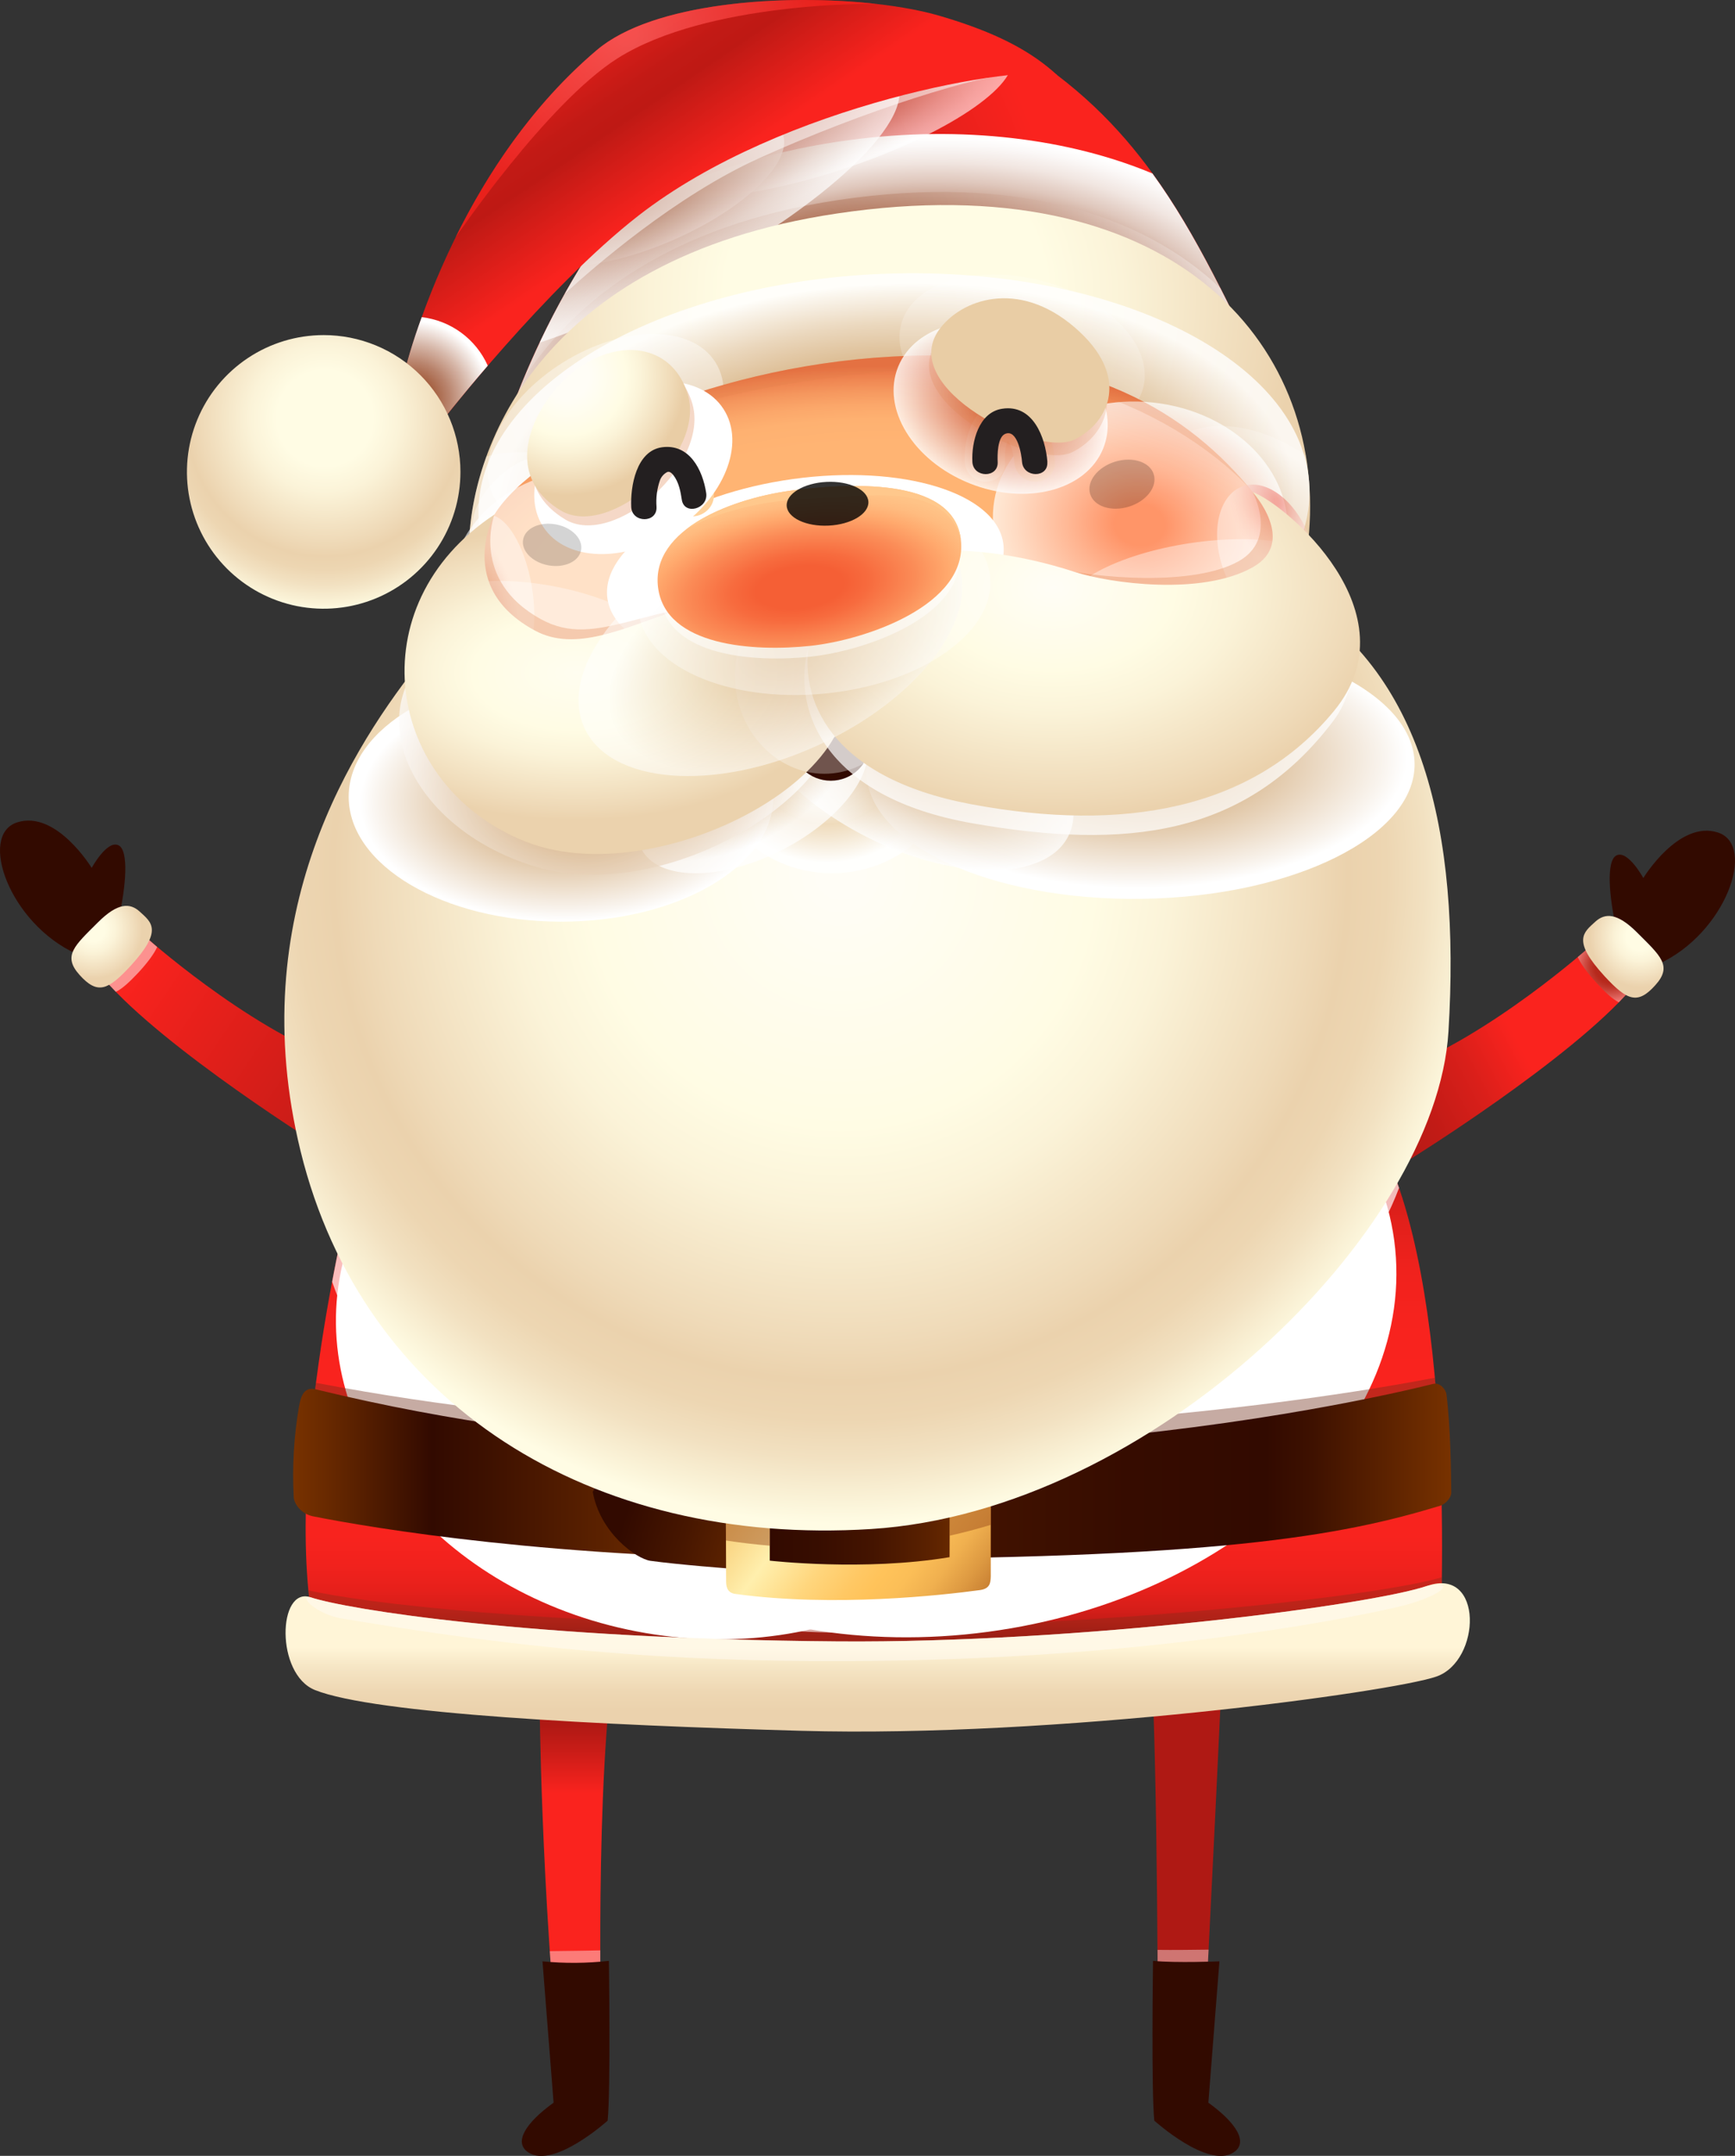 <svg width="520" height="646" viewBox="0 0 520 646" fill="none" xmlns="http://www.w3.org/2000/svg">
<rect x="0" y="0" width="520" height="646" fill="#333333" stroke="none"/>
<g clip-path="url(#clip0_96_23124)">
<path d="M476.605 283.567C476.605 283.567 446.805 310.343 419.023 320.706L422.836 347.236C422.836 347.236 470.817 317.42 489.006 296.202L476.605 283.567Z" fill="url(#paint0_linear_96_23124)"/>
<path style="mix-blend-mode:multiply" opacity="0.5" d="M476.605 283.567C476.605 283.567 475.259 284.782 472.879 286.78C473.762 288.77 475.527 291.281 478.573 294.596C481.214 297.49 483.297 299.394 485.179 300.334C486.553 298.93 487.826 297.548 488.984 296.202L476.605 283.567Z" fill="url(#paint1_radial_96_23124)"/>
<path d="M484.187 277.126C482.487 269.498 481.156 257.796 484.564 256.284C487.971 254.771 492.522 263.101 492.522 263.101C492.522 263.101 503.128 245.675 514.871 249.46C526.613 253.245 517.149 279.782 497.065 288.871C497.065 288.871 485.699 283.95 484.187 277.126Z" fill="#320A00"/>
<path d="M480.91 292.519C471.049 281.801 474.587 279.427 478.117 276.2C481.011 273.551 484.687 273.464 490.626 279.398C497.586 286.367 501.356 289.378 496.161 295.167C490.843 301.138 487.66 299.857 480.91 292.519Z" fill="url(#paint2_radial_96_23124)"/>
<path d="M43.395 280.534C43.395 280.534 73.195 307.311 100.977 317.674L97.193 344.204C97.193 344.204 49.197 314.388 31.016 293.17L43.395 280.534Z" fill="url(#paint3_linear_96_23124)"/>
<path style="mix-blend-mode:multiply" opacity="0.5" d="M43.395 280.534L31.016 293.177C32.137 294.487 33.382 295.833 34.713 297.201C36.645 296.289 38.779 294.306 41.507 291.411C44.458 288.191 46.195 285.738 47.106 283.777C44.74 281.743 43.395 280.534 43.395 280.534Z" fill="url(#paint4_radial_96_23124)"/>
<path d="M35.813 274.094C37.513 266.466 38.844 254.764 35.436 253.252C32.029 251.739 27.478 260.069 27.478 260.069C27.478 260.069 16.872 242.643 5.13 246.428C-6.613 250.212 2.851 276.75 22.935 285.839C22.935 285.839 34.322 280.918 35.813 274.094Z" fill="#320A00"/>
<path d="M39.09 289.486C48.951 278.769 45.413 276.395 41.883 273.167C38.989 270.519 35.313 270.432 29.374 276.366C22.414 283.335 18.637 286.346 23.839 292.135C29.193 298.098 32.34 296.796 39.09 289.486Z" fill="url(#paint5_radial_96_23124)"/>
<path d="M161.729 509.181C161.729 509.181 161.975 564.904 168.341 626.974H180.575C180.575 626.974 178.188 557.205 182.442 510.954L161.729 509.181Z" fill="url(#paint6_linear_96_23124)"/>
<path style="mix-blend-mode:multiply" opacity="0.4" d="M164.774 584.661C165.628 597.289 166.721 610.822 168.117 624.709H180.503C180.337 619.094 179.939 603.578 179.91 584.429C175.019 584.56 169.058 584.596 164.774 584.661Z" fill="url(#paint7_radial_96_23124)"/>
<path d="M162.59 587.715C169.213 588.373 175.887 588.324 182.5 587.57C182.5 587.57 183.05 626.359 182.116 635.456C182.116 635.456 166.041 649.966 158.386 644.994C153.799 642.02 157.518 636.129 165.918 630.072L162.59 587.715Z" fill="#320A00"/>
<path d="M365.868 509.181C365.868 509.181 363.495 561.46 360.008 626.974H346.985C346.985 626.974 347.245 556.669 345.654 510.954L365.868 509.181Z" fill="url(#paint8_linear_96_23124)"/>
<path style="mix-blend-mode:multiply" opacity="0.4" d="M346.934 584.285C347.05 603.303 347.036 618.811 347.021 624.565H360.138C360.862 610.323 361.585 596.739 362.229 584.212C357.287 584.27 351.775 584.35 346.934 584.285Z" fill="url(#paint9_radial_96_23124)"/>
<path d="M365.477 587.715C365.477 587.715 352.549 588.258 345.574 587.57C345.574 587.57 345.024 626.359 345.958 635.456C345.958 635.456 362.034 649.966 369.688 644.994C374.268 642.02 370.549 636.129 362.157 630.072L365.477 587.715Z" fill="#320A00"/>
<path d="M105.333 357.1C105.333 357.1 82.181 447.813 96.007 496.77C96.007 496.77 230.576 528.272 431.344 496.77C431.344 496.77 437.537 399.529 416.715 349.002L105.333 357.1Z" fill="url(#paint10_linear_96_23124)"/>
<g style="mix-blend-mode:multiply" opacity="0.3">
<path d="M96.007 496.777C96.007 496.777 230.576 528.279 431.344 496.777C431.344 496.777 431.951 487.254 432.147 472.628C412.873 478.483 325.128 488.057 251.629 487.492C162.98 486.819 108.306 480.321 92.418 476.529C93.008 483.372 94.209 490.148 96.007 496.777Z" fill="#712E18"/>
</g>
<path style="mix-blend-mode:multiply" d="M315.325 419.821C307.027 468.308 252.483 499.426 193.49 489.345C134.496 479.264 93.446 431.733 101.744 383.225C110.043 334.716 164.586 303.576 223.565 313.672C282.544 323.767 323.631 371.277 315.325 419.821Z" fill="url(#paint11_radial_96_23124)"/>
<path style="mix-blend-mode:multiply" d="M417.865 371.711C425.172 426.522 370.65 479.025 296.08 488.983C221.51 498.941 155.145 462.583 147.816 407.779C140.487 352.975 195.024 300.465 269.601 290.5C344.178 280.535 410.536 316.899 417.865 371.711Z" fill="url(#paint12_radial_96_23124)"/>
<path style="mix-blend-mode:multiply" opacity="0.6" d="M319.731 463.068C319.586 477.86 288.1 489.562 249.408 489.186C210.716 488.81 179.468 476.514 179.62 461.686C179.772 446.858 211.244 435.221 249.922 435.597C288.599 435.974 319.876 448.269 319.731 463.068Z" fill="url(#paint13_radial_96_23124)"/>
<path style="mix-blend-mode:multiply" opacity="0.7" d="M419.312 355.964C418.492 353.551 417.626 351.233 416.715 349.009L105.333 357.1C105.333 357.1 102.576 367.912 99.545 384.086C118.392 437.848 169.767 468.033 236.349 470.03C311.505 472.266 398.548 411.18 419.312 355.964Z" fill="url(#paint14_radial_96_23124)"/>
<g style="mix-blend-mode:multiply" opacity="0.4">
<path d="M94.705 414.365C93.395 424.496 92.353 435.264 91.883 445.932C113.588 449.26 168.739 456.179 244.279 456.164C360.594 456.164 401.775 450.947 431.908 443.963C431.604 434.099 431.033 423.526 430.056 412.845C396.37 419.286 249.111 443.753 94.705 414.365Z" fill="#712E18"/>
</g>
<path d="M89.633 421.348C88.082 430.347 87.546 439.491 88.034 448.609C88.157 450.614 90.161 453.53 93.619 454.326C111.287 457.858 166.807 467.229 244.828 467.229C364.428 467.229 401.883 460.26 431.698 451.185C433.08 450.722 434.983 448.978 434.961 447.169C434.889 441.329 434.788 427.977 433.514 417.78C433.333 416.405 431.633 414.22 429.615 414.669C411.151 419.3 256.433 455.672 95.095 416.427C91.623 415.363 90.299 417.491 89.633 421.348Z" fill="url(#paint15_linear_96_23124)"/>
<path d="M228.217 437.537V469.241C228.217 469.241 253.973 475.19 286.096 467.483L287.413 433.354L228.217 437.537Z" fill="url(#paint16_linear_96_23124)"/>
<path d="M218.812 470.03C218.812 470.03 203.532 468.887 194.937 467.7C190.82 467.128 179.888 459.493 177.653 447.032C177.653 447.032 184.887 432.232 197.693 431.111C203.445 430.611 217.857 432.876 217.857 432.876L218.812 470.03Z" fill="url(#paint17_linear_96_23124)"/>
<path d="M230.706 441.879V467.649C230.706 467.649 259.002 470.899 284.599 466.607L284.693 444.897L296.949 443.399C296.949 443.399 296.949 470.689 296.949 472.302C296.883 474.293 296.789 476.181 293.295 476.521C282.566 477.969 250.052 481.667 220.519 477.643C217.741 477.354 217.625 475.074 217.625 473.699C217.582 472.194 217.51 439.505 217.51 439.505L230.706 441.879Z" fill="url(#paint18_linear_96_23124)"/>
<g style="mix-blend-mode:multiply" opacity="0.5">
<path d="M284.649 460.166C288.764 459.25 292.863 458.169 296.949 456.924C296.949 450.02 296.949 443.399 296.949 443.399L284.714 444.911L284.649 460.166Z" fill="#9E4E1C"/>
</g>
<g style="mix-blend-mode:multiply" opacity="0.5">
<path d="M230.706 441.879L217.502 439.505C217.502 439.505 217.502 451.764 217.56 461.614C221.901 462.275 226.283 462.793 230.706 463.17V441.879Z" fill="#9E4E1C"/>
</g>
<path d="M147.187 142.862C147.187 142.862 156.592 97.907 191.97 54.457C227.349 11.007 285.054 -1.657 316.866 22.521C348.085 46.279 361.382 77.144 380.577 116.556C380.577 116.599 160.332 138.816 147.187 142.862Z" fill="url(#paint19_radial_96_23124)"/>
<path style="mix-blend-mode:multiply" d="M380.577 116.599C368.494 91.799 358.756 70.392 345.408 51.996C320.57 41.59 288.571 37.45 254.588 41.973C227.32 45.592 202.743 54.276 183.122 66.13C155.022 105.585 147.187 142.862 147.187 142.862C160.332 138.816 380.577 116.599 380.577 116.599Z" fill="url(#paint20_radial_96_23124)"/>
<path style="mix-blend-mode:multiply" opacity="0.4" d="M365.796 86.4C342.644 64.4 304.589 51.968 251.087 59.964C200.891 67.462 172.393 89.91 157.033 113.321C149.719 130.878 147.187 142.862 147.187 142.862C160.332 138.816 380.577 116.599 380.577 116.599C375.375 105.903 370.607 95.859 365.796 86.4Z" fill="url(#paint21_radial_96_23124)"/>
<path style="mix-blend-mode:multiply" opacity="0.6" d="M303.113 17.014C305.905 25.539 283.253 40.635 252.512 50.73C221.771 60.825 194.582 62.106 191.79 53.574C188.997 45.042 211.642 29.946 242.383 19.858C273.124 9.77 300.313 8.482 303.113 17.014Z" fill="url(#paint22_radial_96_23124)"/>
<path style="mix-blend-mode:multiply" opacity="0.8" d="M234.483 39.889C238.1 48.11 223.428 62.461 201.766 71.927C180.105 81.392 159.63 82.413 156.042 74.184C152.453 65.956 167.104 51.613 188.765 42.147C210.427 32.681 230.894 31.668 234.483 39.889Z" fill="url(#paint23_radial_96_23124)"/>
<path style="mix-blend-mode:multiply" opacity="0.7" d="M268.819 24.518C265.433 17.781 251.456 17.282 232.16 21.942C216.639 29.846 202.952 40.923 191.985 54.457C180.001 69.255 169.845 85.445 161.736 102.676C175.04 98.202 188 92.765 200.515 86.407C244.329 64.357 274.911 36.64 268.819 24.518Z" fill="url(#paint24_radial_96_23124)"/>
<path style="mix-blend-mode:multiply" opacity="0.5" d="M169.282 88.014C178.239 79.815 202.562 58.683 227.559 47.387C258.958 33.173 294.026 22.166 306.419 21.71C306.419 21.71 236.082 23.795 189.612 57.453C182.051 67.096 175.254 77.314 169.282 88.014Z" fill="url(#paint25_radial_96_23124)"/>
<path d="M140.552 165.086C140.364 136.24 160.506 77.47 250.747 63.988C350.935 49.015 397.007 102.632 392.326 159.608C390.156 185.79 334.107 204.997 275.512 211.561C254.74 213.905 140.979 230.289 140.552 165.086Z" fill="url(#paint26_radial_96_23124)"/>
<path style="mix-blend-mode:multiply" opacity="0.8" d="M392.449 146.06C393.78 183.844 339.106 216.431 270.331 218.841C201.557 221.251 144.748 192.586 143.424 154.802C142.1 117.019 196.767 84.424 265.542 82.022C334.317 79.619 391.139 108.284 392.449 146.06Z" fill="url(#paint27_radial_96_23124)"/>
<path style="mix-blend-mode:multiply" opacity="0.2" d="M342.579 116.368C339.186 128.786 320.223 134.539 300.211 129.213C280.2 123.887 266.721 109.507 270.114 97.06C273.507 84.613 292.47 78.896 312.475 84.215C332.479 89.534 345.965 103.949 342.579 116.368Z" fill="url(#paint28_radial_96_23124)"/>
<path style="mix-blend-mode:multiply" opacity="0.2" d="M391.364 136.479C390.561 135.922 389.743 135.379 388.897 134.858C373.479 125.341 356.217 125.211 350.342 134.583C344.467 143.954 352.223 159.253 367.648 168.769C372.701 171.917 378.282 174.124 384.122 175.282C388.955 170.405 391.87 165.151 392.326 159.593C392.971 151.878 392.648 144.113 391.364 136.479Z" fill="url(#paint29_radial_96_23124)"/>
<path style="mix-blend-mode:multiply" opacity="0.3" d="M174.1 144.439C170.396 136.399 158.726 133.584 145.805 136.754C142.416 145.819 140.639 155.408 140.552 165.086C140.539 170.157 141.37 175.195 143.012 179.994C146.366 179.166 149.63 178.01 152.757 176.542C169.166 168.856 178.716 154.477 174.1 144.439Z" fill="url(#paint30_radial_96_23124)"/>
<path style="mix-blend-mode:multiply" opacity="0.4" d="M214.471 108.639C221.561 120.015 212.561 138.454 194.365 149.831C176.169 161.207 155.673 161.221 148.583 149.831C141.493 138.44 150.493 120.015 168.689 108.639C186.884 97.263 207.41 97.241 214.471 108.639Z" fill="url(#paint31_radial_96_23124)"/>
<path style="mix-blend-mode:multiply" opacity="0.4" d="M169.209 138.635C173.181 142.833 170.62 151.705 163.494 158.435C156.368 165.165 147.375 167.228 143.41 163.023C139.445 158.819 141.999 149.954 149.125 143.216C156.252 136.479 165.274 134.431 169.209 138.635Z" fill="url(#paint32_radial_96_23124)"/>
<path d="M126.994 196.928C105.687 223.566 72.732 274.072 90.096 344.978C108.755 420.892 177.19 463.473 261.078 458.176C344.966 452.879 430.461 369.287 434.122 309.098C437.783 248.91 426.272 200.59 386.661 178.228C334.707 148.919 169.752 143.462 126.994 196.928Z" fill="url(#paint33_radial_96_23124)"/>
<path style="mix-blend-mode:multiply" opacity="0.8" d="M284.881 229.739C284.881 247.368 268.964 261.654 249.35 261.654C229.737 261.654 213.82 247.368 213.82 229.739C213.82 212.111 229.737 197.818 249.35 197.818C268.964 197.818 284.881 212.125 284.881 229.739Z" fill="url(#paint34_radial_96_23124)"/>
<path style="mix-blend-mode:multiply" d="M423.971 228.77C424.297 250.48 387.797 268.659 342.384 269.332C296.97 270.005 259.957 252.926 259.631 231.201C259.305 209.476 295.842 191.305 341.226 190.639C386.611 189.973 423.653 207.059 423.971 228.77Z" fill="url(#paint35_radial_96_23124)"/>
<path style="mix-blend-mode:multiply" d="M231.784 238.901C231.784 259.526 203.257 276.214 168.117 276.178C132.977 276.142 104.501 259.374 104.501 238.756C104.501 218.139 133.021 201.436 168.168 201.472C203.315 201.509 231.835 218.269 231.784 238.901Z" fill="url(#paint36_radial_96_23124)"/>
<path style="mix-blend-mode:multiply" opacity="0.7" d="M320.223 250.48C313.538 263.941 286.747 264.23 260.391 251.117C234.034 238.004 218.088 216.467 224.773 203.028C231.458 189.59 258.249 189.278 284.606 202.392C310.963 215.505 326.908 237.041 320.223 250.48Z" fill="url(#paint37_radial_96_23124)"/>
<path style="mix-blend-mode:multiply" opacity="0.7" d="M258.973 220.259C263.871 229.819 252.902 245.219 234.482 254.656C216.062 264.093 197.158 263.991 192.253 254.431C187.347 244.872 198.323 229.479 216.743 220.042C235.163 210.605 254.075 210.678 258.973 220.259Z" fill="url(#paint38_radial_96_23124)"/>
<path style="mix-blend-mode:multiply" opacity="0.7" d="M160.405 259.678C125.062 248.946 109.247 217.104 126.842 197.442C134.8 188.569 148.286 214.658 175.547 211.763C202.555 208.868 218.045 165.954 246.124 197.695C271.735 226.657 205.254 273.29 160.405 259.678Z" fill="url(#paint39_radial_96_23124)"/>
<path d="M135.835 185.805C136.023 178.488 140.335 166.808 148.185 154.166C160.419 134.445 210.882 109.963 267.235 106.859C326.8 103.58 356.991 124.914 375.404 147.385C377.06 149.404 382.161 154.412 383.492 156.51C414.016 204.62 315.231 203.955 240.885 212.841C172.603 221.012 135.509 198.462 135.835 185.805Z" fill="url(#paint40_radial_96_23124)"/>
<path style="mix-blend-mode:multiply" opacity="0.7" d="M385.728 161.091C383.644 180.891 362.258 194.858 337.978 192.296C313.697 189.734 295.661 171.599 297.744 151.814C299.828 132.028 321.222 118.047 345.495 120.609C369.768 123.17 387.819 141.299 385.728 161.091Z" fill="url(#paint41_radial_96_23124)"/>
<path style="mix-blend-mode:multiply" opacity="0.6" d="M212.25 165.708C215.549 183.077 201.137 200.365 180.069 204.36C159.001 208.355 139.25 197.543 135.936 180.189C132.623 162.835 147.064 145.546 168.168 141.537C189.272 137.528 208.958 148.354 212.25 165.708Z" fill="url(#paint42_radial_96_23124)"/>
<path style="mix-blend-mode:multiply" d="M300.696 162.835C302.809 178.032 277.95 194.033 245.19 198.585C212.431 203.137 184.15 194.511 182.044 179.313C179.939 164.116 204.776 148.108 237.543 143.556C270.31 139.004 298.584 147.638 300.696 162.835Z" fill="url(#paint43_radial_96_23124)"/>
<g style="mix-blend-mode:multiply" opacity="0.2">
<path d="M161.085 141.023C182.428 124.893 223.015 109.297 267.235 106.859C326.8 103.58 356.991 124.914 375.404 147.385C375.404 147.385 340.987 105.411 269.434 111.041C200.963 116.447 169.817 135.415 161.085 141.023Z" fill="#DC7D44"/>
</g>
<path d="M316.186 138.23C315.506 129.843 311.397 120.051 302.093 120.051C301.366 120.051 300.64 120.109 299.922 120.225C291.964 121.484 288.73 130.595 289.142 138.527C289.228 139.719 289.654 140.863 290.368 141.821C291.083 142.78 292.057 143.514 293.175 143.937C294.293 144.36 295.509 144.454 296.679 144.209C297.849 143.963 298.924 143.388 299.777 142.55C300.3 141.98 300.698 141.307 300.948 140.575C301.197 139.842 301.291 139.066 301.224 138.295C301.058 135.031 301.608 132.643 302.1 132.129C302.823 132.745 303.786 135.69 304.024 138.599C304.148 140.188 304.877 141.668 306.06 142.735C307.244 143.801 308.791 144.373 310.384 144.331C311.193 144.34 311.995 144.184 312.742 143.871C313.488 143.559 314.163 143.097 314.725 142.514C315.26 141.946 315.668 141.27 315.92 140.531C316.172 139.792 316.263 139.007 316.186 138.23Z" fill="#FFD29B"/>
<path style="mix-blend-mode:multiply" opacity="0.8" d="M330.598 134.489C325.447 147.008 307.526 151.64 290.582 144.83C273.638 138.02 264.059 122.389 269.21 109.833C274.361 97.277 292.275 92.718 309.248 99.492C326.221 106.265 335.749 121.962 330.598 134.489Z" fill="url(#paint44_radial_96_23124)"/>
<g style="mix-blend-mode:multiply" opacity="0.2">
<path d="M280.757 102.596C287.268 93.514 304.4 87.254 321.395 101.872C338.39 116.491 331.741 130.364 321.395 135.48C310.029 141.096 268.19 120.131 280.757 102.596Z" fill="#DC7D44"/>
</g>
<path d="M213.899 147.348C212.742 139.75 208.473 131.623 199.965 131.623C199.345 131.624 198.727 131.668 198.113 131.753C188.563 133.056 186.617 145.568 186.913 152.016C186.996 153.209 187.419 154.352 188.131 155.312C188.844 156.272 189.816 157.008 190.933 157.432C192.05 157.857 193.265 157.953 194.435 157.709C195.605 157.465 196.68 156.891 197.534 156.054C198.063 155.488 198.469 154.818 198.727 154.087C198.984 153.356 199.088 152.579 199.032 151.806C198.827 149.408 199.13 146.994 199.922 144.722C200.007 144.498 200.124 144.289 200.269 144.099C201.361 145.72 201.774 147.927 202.099 150.062C202.234 151.37 202.857 152.579 203.844 153.447C204.831 154.315 206.11 154.779 207.424 154.744C208.386 154.737 209.335 154.525 210.208 154.122C211.082 153.719 211.859 153.134 212.489 152.407C213.08 151.719 213.513 150.909 213.756 150.035C214 149.161 214.049 148.244 213.899 147.348Z" fill="#FFD29B"/>
<path style="mix-blend-mode:multiply" d="M216.822 122.533C223.609 132.983 217.003 149.346 202.078 159.087C187.152 168.827 169.521 168.256 162.77 157.806C156.02 147.356 162.59 130.993 177.515 121.253C192.441 111.512 210.043 112.091 216.822 122.533Z" fill="url(#paint45_radial_96_23124)"/>
<path style="mix-blend-mode:multiply" opacity="0.4" d="M153.322 201.111C147.888 201.972 141.825 192.209 139.771 179.299C137.716 166.388 140.494 155.222 145.899 154.361C151.303 153.5 157.402 163.262 159.457 176.173C161.512 189.083 158.762 200.249 153.322 201.111Z" fill="url(#paint46_radial_96_23124)"/>
<path style="mix-blend-mode:multiply" opacity="0.35" d="M199.661 196.139C198.214 203.484 181.075 206.27 161.396 202.413C141.717 198.556 126.929 189.438 128.376 182.092C129.823 174.747 146.955 171.961 166.641 175.811C186.327 179.661 201.115 188.786 199.661 196.139Z" fill="url(#paint47_radial_96_23124)"/>
<path style="mix-blend-mode:multiply" opacity="0.4" d="M398.599 171.201C399.785 179.161 382.906 188.352 360.876 191.681C338.846 195.01 320.028 191.24 318.834 183.257C317.64 175.275 334.512 166.106 356.542 162.777C378.573 159.448 397.398 163.219 398.599 171.201Z" fill="url(#paint48_radial_96_23124)"/>
<path style="mix-blend-mode:multiply" opacity="0.4" d="M372.394 145.749C379.549 143.187 388.607 150.178 392.608 161.366C396.609 172.554 394.055 183.713 386.885 186.275C379.716 188.837 370.679 181.854 366.671 170.658C362.663 159.463 365.231 148.318 372.394 145.749Z" fill="url(#paint49_radial_96_23124)"/>
<g style="mix-blend-mode:multiply" opacity="0.3">
<path d="M375.404 147.414C375.404 147.414 383.094 161.453 371.287 168.147C357.917 175.717 328.666 173.459 314.197 169.754C314.197 169.754 345.574 188.265 375.751 174.819C397.615 165.042 382.79 151.647 375.404 147.414Z" fill="#DC7D44"/>
</g>
<g style="mix-blend-mode:multiply" opacity="0.3">
<path d="M148.185 154.187C148.185 154.187 140.784 173.857 162.163 185.566C179.085 194.836 193.316 180.03 228.782 179.777C228.782 179.777 201.18 182.541 187.391 192.296C173.601 202.051 151.122 198.665 143.981 180.855C138.62 167.402 144.973 158.812 148.185 154.187Z" fill="#DC7D44"/>
</g>
<g style="mix-blend-mode:multiply" opacity="0.3">
<path d="M165.729 122.005C178.882 103.732 201.535 102.27 207.381 120.558C213.226 138.845 183.998 164.42 169.383 155.649C154.769 146.878 158.379 132.216 165.729 122.005Z" fill="#DC7D44"/>
</g>
<path d="M260.579 222.85C260.579 228.98 255.384 233.944 249.003 233.944C242.622 233.944 237.427 228.98 237.427 222.85C237.427 216.72 242.622 211.749 249.003 211.749C255.384 211.749 260.579 216.72 260.579 222.85Z" fill="#320A00"/>
<path d="M157.67 252.239C115.208 235.522 107.083 181.318 148.185 154.187C148.185 154.187 136.233 176.006 160.383 188.982C184.533 201.957 218.045 159.984 246.666 191.24C277.566 224.999 200.139 268.956 157.67 252.239Z" fill="url(#paint50_radial_96_23124)"/>
<path style="mix-blend-mode:multiply" opacity="0.3" d="M271.988 199.099C274.578 214.658 265.202 229.189 251.007 231.541C236.812 233.893 223.269 223.205 220.678 207.66C218.088 192.115 227.472 177.577 241.66 175.225C255.847 172.873 269.398 183.554 271.988 199.099Z" fill="url(#paint51_radial_96_23124)"/>
<path style="mix-blend-mode:multiply" opacity="0.7" d="M241.804 195.987C238.064 213.08 247.173 238.959 291.457 246.702C337.298 254.714 373.248 250.77 399.532 216.127C409.01 203.636 405.725 186.261 400.545 175.196C393.896 160.954 337.869 209.954 327.335 206.524C293.874 195.676 248.308 166.244 241.804 195.987Z" fill="url(#paint52_radial_96_23124)"/>
<path d="M242.767 191.023C238.954 209.447 248.757 232.996 290.929 240.956C336.675 249.561 375.469 242.606 399.792 213.066C423.971 183.692 385.323 151.039 375.404 147.428C375.404 147.428 389.005 162.415 375.404 170.014C360.044 178.597 332.667 174.798 322.104 171.375C288.672 160.512 248.931 161.214 242.767 191.023Z" fill="url(#paint53_radial_96_23124)"/>
<path style="mix-blend-mode:multiply" opacity="0.5" d="M217.061 162.097C247.889 148.159 279.093 150.612 286.747 167.575C294.402 184.538 275.635 209.549 244.785 223.501C213.936 237.454 182.768 234.986 175.106 218.023C167.444 201.06 186.255 176.028 217.061 162.097Z" fill="url(#paint54_radial_96_23124)"/>
<path style="mix-blend-mode:multiply" opacity="0.35" d="M241.24 147.935C270.353 145.206 295.219 156.409 296.768 172.967C298.316 189.525 275.975 205.142 246.847 207.863C217.719 210.584 192.868 199.396 191.312 182.845C189.757 166.294 212.091 150.663 241.24 147.935Z" fill="url(#paint55_radial_96_23124)"/>
<path style="mix-blend-mode:multiply" opacity="0.5" d="M238.346 150.084C220.447 152.255 195.66 161.482 197.903 179.176C200.146 196.87 226.416 198.542 242.969 196.769C259.523 194.996 289.714 184.575 287.543 165.086C285.373 145.597 252.273 148.383 238.346 150.084Z" fill="url(#paint56_radial_96_23124)"/>
<path d="M164.391 119.335C177.544 101.062 200.204 99.6 206.049 117.888C211.895 136.175 182.637 161.735 168.045 152.964C153.452 144.193 157.04 129.539 164.391 119.335Z" fill="url(#paint57_radial_96_23124)"/>
<path d="M281.451 98.819C287.963 89.736 305.095 83.477 322.09 98.095C339.085 112.713 332.443 126.586 322.09 131.702C310.695 137.311 268.884 116.353 281.451 98.819Z" fill="url(#paint58_radial_96_23124)"/>
<path d="M313.922 138.411C313.321 131.029 309.581 120.999 300.306 122.49C293.302 123.597 291.132 132.477 291.436 138.411C291.689 143.274 299.271 143.303 299.018 138.411C298.916 136.472 298.916 130.993 301.253 130.016C304.979 128.446 306.18 136.377 306.318 138.411C306.708 143.252 314.276 143.289 313.893 138.411H313.922Z" fill="#231F20"/>
<path d="M196.767 151.9C196.556 149.205 196.903 146.495 197.787 143.94C198.184 142.839 198.993 141.936 200.045 141.421C200.421 141.306 201.028 141.349 201.853 142.427C203.445 144.504 203.959 147.204 204.342 149.729C205.066 154.549 212.38 152.494 211.649 147.71C210.586 140.72 206.585 132.911 198.424 134.025C190.668 135.089 188.903 145.829 189.185 151.922C189.416 156.785 196.991 156.807 196.767 151.922V151.9Z" fill="#231F20"/>
<path d="M316.866 22.521C306.701 19.062 234.729 30.814 191.319 64.639C163.559 86.27 132.275 126.412 132.275 126.412L120.063 116.23C120.063 116.23 133.223 53.704 178.904 14.987C200.001 -2.916 256.361 -2.627 281.466 4.697C299.336 9.914 309.349 15.653 316.866 22.521Z" fill="url(#paint59_linear_96_23124)"/>
<path style="mix-blend-mode:multiply" d="M126.393 95.034C123.844 101.962 121.725 109.041 120.048 116.23L132.261 126.412C132.261 126.412 137.767 119.357 146.188 109.572C144.433 105.64 141.685 102.232 138.214 99.683C134.744 97.134 130.67 95.532 126.393 95.034Z" fill="url(#paint60_radial_96_23124)"/>
<path d="M137.998 141.407C137.998 149.515 135.594 157.442 131.091 164.183C126.587 170.925 120.186 176.18 112.697 179.283C105.208 182.386 96.967 183.198 89.017 181.616C81.066 180.034 73.763 176.129 68.031 170.396C62.299 164.662 58.396 157.358 56.815 149.405C55.233 141.453 56.045 133.21 59.147 125.718C62.249 118.227 67.502 111.824 74.242 107.32C80.982 102.815 88.906 100.411 97.013 100.411C102.395 100.41 107.725 101.469 112.698 103.529C117.671 105.589 122.19 108.609 125.996 112.416C129.802 116.223 132.821 120.743 134.88 125.717C136.94 130.692 137.999 136.023 137.998 141.407Z" fill="url(#paint61_radial_96_23124)"/>
<path d="M93.048 478.62C103.9 482.239 158.48 491.125 250.949 491.849C323.754 492.421 410.905 480.994 427.777 475.204C444.649 469.415 443.976 497.733 430.476 502.393C416.975 507.054 316.483 520.803 240.147 518.64C179.982 516.946 112.293 513.574 94.401 506.424C82.47 501.633 83.281 475.385 93.048 478.62Z" fill="url(#paint62_linear_96_23124)"/>
<path opacity="0.5" d="M427.777 475.19C410.905 480.979 323.754 492.421 250.949 491.835C158.48 491.111 103.929 482.21 93.048 478.606C89.387 477.882 94.379 483.592 102.395 484.96C166.46 495.815 212.04 498.174 261.114 497.696C349.054 496.85 410.594 483.657 420.839 481.052C431.431 478.309 437.305 473.62 427.777 475.19Z" fill="#FFFDF6"/>
<path d="M238.237 146.856C220.1 149.071 194.995 158.327 197.223 176.021C199.451 193.715 226.047 195.336 242.839 193.541C259.631 191.746 290.17 181.238 287.992 161.771C285.814 142.304 252.317 145.134 238.237 146.856Z" fill="url(#paint63_radial_96_23124)"/>
<path d="M287.992 161.771C285.821 142.275 252.317 145.127 238.237 146.856C227.385 148.181 214.051 152.023 205.557 158.688C205.557 158.688 218.45 150.373 242.846 149.382C259.371 148.709 283.853 144.302 287.992 161.771Z" fill="#FFC88C"/>
<path style="mix-blend-mode:screen" opacity="0.8" d="M260.268 150.359C260.449 153.977 255.109 157.176 248.345 157.502C241.58 157.827 235.959 155.164 235.778 151.546C235.597 147.927 240.943 144.736 247.708 144.403C254.473 144.07 260.094 146.741 260.268 150.359Z" fill="url(#paint64_radial_96_23124)"/>
<path style="mix-blend-mode:screen" opacity="0.2" d="M345.806 142.174C346.934 145.901 343.57 150.229 338.296 151.835C333.022 153.442 327.827 151.734 326.72 148C325.613 144.266 328.956 139.952 334.23 138.339C339.504 136.725 344.699 138.447 345.806 142.174Z" fill="url(#paint65_radial_96_23124)"/>
<path style="mix-blend-mode:screen" opacity="0.17" d="M174.151 164.905C173.5 168.284 169.086 170.296 164.29 169.392C159.493 168.487 156.143 165.013 156.794 161.627C157.446 158.24 161.859 156.242 166.656 157.147C171.452 158.052 174.802 161.525 174.151 164.905Z" fill="url(#paint66_radial_96_23124)"/>
<path opacity="0.7" d="M185.061 17.499C163.906 30.894 136.508 71.181 136.508 71.181C145.66 52.619 159.276 31.61 178.89 14.987C195.66 0.811 234.512 -1.961 262.417 1.151C262.417 1.151 212.199 0.326 185.061 17.499Z" fill="url(#paint67_radial_96_23124)"/>
</g>
<defs>
<linearGradient id="paint0_linear_96_23124" x1="401.03" y1="340.947" x2="485.868" y2="296.452" gradientUnits="userSpaceOnUse">
<stop stop-color="#AF1914"/>
<stop offset="0.14" stop-color="#B41A15"/>
<stop offset="0.29" stop-color="#C21B16"/>
<stop offset="0.46" stop-color="#D91F1A"/>
<stop offset="0.63" stop-color="#F9231E"/>
<stop offset="0.64" stop-color="#FA231E"/>
</linearGradient>
<radialGradient id="paint1_radial_96_23124" cx="0" cy="0" r="1" gradientUnits="userSpaceOnUse" gradientTransform="translate(482.784 289.74) scale(11.749 11.753)">
<stop offset="0.39" stop-color="#712E18"/>
<stop offset="0.44" stop-color="#773621"/>
<stop offset="0.54" stop-color="#864D3A"/>
<stop offset="0.65" stop-color="#9F7263"/>
<stop offset="0.79" stop-color="#C2A59C"/>
<stop offset="0.94" stop-color="#EEE6E3"/>
<stop offset="1" stop-color="white"/>
</radialGradient>
<radialGradient id="paint2_radial_96_23124" cx="0" cy="0" r="1" gradientUnits="userSpaceOnUse" gradientTransform="translate(491.531 280.643) scale(15.085 15.089)">
<stop offset="0.27" stop-color="#FFFCE4"/>
<stop offset="0.49" stop-color="#FBF3D8"/>
<stop offset="0.88" stop-color="#EFDAB8"/>
<stop offset="1" stop-color="#EBD2AD"/>
</radialGradient>
<linearGradient id="paint3_linear_96_23124" x1="136.537" y1="356.398" x2="38.755" y2="290.415" gradientUnits="userSpaceOnUse">
<stop stop-color="#AF1914"/>
<stop offset="0.29" stop-color="#C01B16"/>
<stop offset="0.85" stop-color="#ED211C"/>
<stop offset="1" stop-color="#FA231E"/>
</linearGradient>
<radialGradient id="paint4_radial_96_23124" cx="0" cy="0" r="1" gradientUnits="userSpaceOnUse" gradientTransform="translate(4226.59 8830.54) scale(252.136 261.162)">
<stop offset="0.39" stop-color="#712E18"/>
<stop offset="0.44" stop-color="#773621"/>
<stop offset="0.54" stop-color="#864D3A"/>
<stop offset="0.65" stop-color="#9F7263"/>
<stop offset="0.79" stop-color="#C2A59C"/>
<stop offset="0.94" stop-color="#EEE6E3"/>
<stop offset="1" stop-color="white"/>
</radialGradient>
<radialGradient id="paint5_radial_96_23124" cx="0" cy="0" r="1" gradientUnits="userSpaceOnUse" gradientTransform="translate(27.804 278.385) scale(14.882 14.886)">
<stop offset="0.25" stop-color="#FFFCE4"/>
<stop offset="0.47" stop-color="#FBF3D8"/>
<stop offset="0.88" stop-color="#EFDAB8"/>
<stop offset="1" stop-color="#EBD2AD"/>
</radialGradient>
<linearGradient id="paint6_linear_96_23124" x1="172.082" y1="516.65" x2="172.082" y2="581.484" gradientUnits="userSpaceOnUse">
<stop stop-color="#AF1914"/>
<stop offset="0.11" stop-color="#C61C17"/>
<stop offset="0.32" stop-color="#FA231E"/>
</linearGradient>
<radialGradient id="paint7_radial_96_23124" cx="0" cy="0" r="1" gradientUnits="userSpaceOnUse" gradientTransform="translate(7184.31 38057.7) scale(252.602 646.897)">
<stop offset="0.39" stop-color="#712E18"/>
<stop offset="0.44" stop-color="#773621"/>
<stop offset="0.54" stop-color="#864D3A"/>
<stop offset="0.65" stop-color="#9F7263"/>
<stop offset="0.79" stop-color="#C2A59C"/>
<stop offset="0.94" stop-color="#EEE6E3"/>
<stop offset="1" stop-color="white"/>
</radialGradient>
<linearGradient id="paint8_linear_96_23124" x1="14481.7" y1="97963.1" x2="14481.7" y2="107416" gradientUnits="userSpaceOnUse">
<stop stop-color="#AF1914"/>
<stop offset="0.11" stop-color="#C61C17"/>
<stop offset="0.32" stop-color="#FA231E"/>
</linearGradient>
<radialGradient id="paint9_radial_96_23124" cx="0" cy="0" r="1" gradientUnits="userSpaceOnUse" gradientTransform="translate(11013.3 38114) scale(234.159 617.795)">
<stop offset="0.39" stop-color="#712E18"/>
<stop offset="0.44" stop-color="#773621"/>
<stop offset="0.54" stop-color="#864D3A"/>
<stop offset="0.65" stop-color="#9F7263"/>
<stop offset="0.79" stop-color="#C2A59C"/>
<stop offset="0.94" stop-color="#EEE6E3"/>
<stop offset="1" stop-color="white"/>
</radialGradient>
<linearGradient id="paint10_linear_96_23124" x1="261.903" y1="340.868" x2="261.903" y2="489.996" gradientUnits="userSpaceOnUse">
<stop stop-color="#AF1914"/>
<stop offset="0.02" stop-color="#B61A15"/>
<stop offset="0.09" stop-color="#CF1D18"/>
<stop offset="0.17" stop-color="#E2201B"/>
<stop offset="0.27" stop-color="#F0221D"/>
<stop offset="0.39" stop-color="#F8231E"/>
<stop offset="0.61" stop-color="#FA231E"/>
<stop offset="0.8" stop-color="#F8231E"/>
<stop offset="0.86" stop-color="#F1221D"/>
<stop offset="0.91" stop-color="#E6201B"/>
<stop offset="0.95" stop-color="#D51E19"/>
<stop offset="0.98" stop-color="#BF1B16"/>
<stop offset="1" stop-color="#AF1914"/>
</linearGradient>
<radialGradient id="paint11_radial_96_23124" cx="0" cy="0" r="1" gradientUnits="userSpaceOnUse" gradientTransform="translate(62453.2 15882.9) rotate(9.569) scale(32200.5 22008)">
<stop offset="0.39" stop-color="#712E18"/>
<stop offset="0.44" stop-color="#773621"/>
<stop offset="0.54" stop-color="#864D3A"/>
<stop offset="0.65" stop-color="#9F7263"/>
<stop offset="0.79" stop-color="#C2A59C"/>
<stop offset="0.94" stop-color="#EEE6E3"/>
<stop offset="1" stop-color="white"/>
</radialGradient>
<radialGradient id="paint12_radial_96_23124" cx="0" cy="0" r="1" gradientUnits="userSpaceOnUse" gradientTransform="translate(203708 64949.7) rotate(-7.563) scale(51164 27941.4)">
<stop offset="0.39" stop-color="#712E18"/>
<stop offset="0.44" stop-color="#773621"/>
<stop offset="0.54" stop-color="#864D3A"/>
<stop offset="0.65" stop-color="#9F7263"/>
<stop offset="0.79" stop-color="#C2A59C"/>
<stop offset="0.94" stop-color="#EEE6E3"/>
<stop offset="1" stop-color="white"/>
</radialGradient>
<radialGradient id="paint13_radial_96_23124" cx="0" cy="0" r="1" gradientUnits="userSpaceOnUse" gradientTransform="translate(95320 23928.6) rotate(0.521) scale(13548 1979.16)">
<stop offset="0.39" stop-color="#712E18"/>
<stop offset="0.44" stop-color="#773621"/>
<stop offset="0.54" stop-color="#864D3A"/>
<stop offset="0.65" stop-color="#9F7263"/>
<stop offset="0.79" stop-color="#C2A59C"/>
<stop offset="0.94" stop-color="#EEE6E3"/>
<stop offset="1" stop-color="white"/>
</radialGradient>
<radialGradient id="paint14_radial_96_23124" cx="0" cy="0" r="1" gradientUnits="userSpaceOnUse" gradientTransform="translate(177564 76913.1) scale(77553.2 29365.7)">
<stop offset="0.39" stop-color="#712E18"/>
<stop offset="0.44" stop-color="#773621"/>
<stop offset="0.54" stop-color="#864D3A"/>
<stop offset="0.65" stop-color="#9F7263"/>
<stop offset="0.79" stop-color="#C2A59C"/>
<stop offset="0.94" stop-color="#EEE6E3"/>
<stop offset="1" stop-color="white"/>
</radialGradient>
<linearGradient id="paint15_linear_96_23124" x1="87.846" y1="440.916" x2="434.968" y2="440.916" gradientUnits="userSpaceOnUse">
<stop stop-color="#783200"/>
<stop offset="0.03" stop-color="#682900"/>
<stop offset="0.1" stop-color="#3E1100"/>
<stop offset="0.12" stop-color="#320A00"/>
<stop offset="0.17" stop-color="#3E1100"/>
<stop offset="0.27" stop-color="#5C2200"/>
<stop offset="0.35" stop-color="#783200"/>
<stop offset="0.39" stop-color="#6D2B00"/>
<stop offset="0.49" stop-color="#531D00"/>
<stop offset="0.6" stop-color="#411200"/>
<stop offset="0.72" stop-color="#360C00"/>
<stop offset="0.84" stop-color="#320A00"/>
<stop offset="0.88" stop-color="#3E1100"/>
<stop offset="0.95" stop-color="#5F2400"/>
<stop offset="1" stop-color="#783200"/>
</linearGradient>
<linearGradient id="paint16_linear_96_23124" x1="230.807" y1="452.394" x2="294.612" y2="452.394" gradientUnits="userSpaceOnUse">
<stop stop-color="#320A00"/>
<stop offset="0.22" stop-color="#370D00"/>
<stop offset="0.48" stop-color="#441400"/>
<stop offset="0.74" stop-color="#5A2100"/>
<stop offset="1" stop-color="#783200"/>
</linearGradient>
<linearGradient id="paint17_linear_96_23124" x1="189.894" y1="445.287" x2="242.277" y2="461.237" gradientUnits="userSpaceOnUse">
<stop stop-color="#320A00"/>
<stop offset="0.36" stop-color="#481700"/>
<stop offset="1" stop-color="#783200"/>
</linearGradient>
<linearGradient id="paint18_linear_96_23124" x1="299.445" y1="491.198" x2="223.543" y2="434.683" gradientUnits="userSpaceOnUse">
<stop stop-color="#9E4B14"/>
<stop offset="0.01" stop-color="#A14F16"/>
<stop offset="0.1" stop-color="#C2782E"/>
<stop offset="0.19" stop-color="#DD9941"/>
<stop offset="0.27" stop-color="#F0B04F"/>
<stop offset="0.35" stop-color="#FBBE57"/>
<stop offset="0.42" stop-color="#FFC35A"/>
<stop offset="0.48" stop-color="#FFC864"/>
<stop offset="0.59" stop-color="#FFD67D"/>
<stop offset="0.72" stop-color="#FFECA7"/>
<stop offset="0.74" stop-color="#FFEFAD"/>
<stop offset="1" stop-color="#F4BB5A"/>
</linearGradient>
<radialGradient id="paint19_radial_96_23124" cx="0" cy="0" r="1" gradientUnits="userSpaceOnUse" gradientTransform="translate(215.006 70.023) scale(130.908 130.943)">
<stop stop-color="#AF1914"/>
<stop offset="0.76" stop-color="#FA231E"/>
</radialGradient>
<radialGradient id="paint20_radial_96_23124" cx="0" cy="0" r="1" gradientUnits="userSpaceOnUse" gradientTransform="translate(266.421 124.056) rotate(-7.615) scale(130.282 81.933)">
<stop offset="0.66" stop-color="#A05838"/>
<stop offset="0.68" stop-color="#A9674A"/>
<stop offset="0.77" stop-color="#C79D8A"/>
<stop offset="0.84" stop-color="#DFC7BC"/>
<stop offset="0.91" stop-color="#F1E6E1"/>
<stop offset="0.97" stop-color="#FBF8F7"/>
<stop offset="1" stop-color="white"/>
</radialGradient>
<radialGradient id="paint21_radial_96_23124" cx="0" cy="0" r="1" gradientUnits="userSpaceOnUse" gradientTransform="translate(239.554 75.357) scale(131.856 131.891)">
<stop offset="0.06" stop-color="#A05838"/>
<stop offset="0.48" stop-color="#C9A08E"/>
<stop offset="1" stop-color="white"/>
</radialGradient>
<radialGradient id="paint22_radial_96_23124" cx="0" cy="0" r="1" gradientUnits="userSpaceOnUse" gradientTransform="translate(246.736 34.576) rotate(-18.046) scale(58.524 16.394)">
<stop offset="0.06" stop-color="#A05838"/>
<stop offset="0.19" stop-color="#B0755A"/>
<stop offset="0.48" stop-color="#D2AFA0"/>
<stop offset="0.72" stop-color="#EADBD4"/>
<stop offset="0.9" stop-color="#F9F5F3"/>
<stop offset="1" stop-color="white"/>
</radialGradient>
<radialGradient id="paint23_radial_96_23124" cx="0" cy="0" r="1" gradientUnits="userSpaceOnUse" gradientTransform="translate(80745.2 -54238.1) rotate(-23.708) scale(4695.52 1019.49)">
<stop offset="0.06" stop-color="#A05838"/>
<stop offset="0.19" stop-color="#B0755A"/>
<stop offset="0.48" stop-color="#D2AFA0"/>
<stop offset="0.72" stop-color="#EADBD4"/>
<stop offset="0.9" stop-color="#F9F5F3"/>
<stop offset="1" stop-color="white"/>
</radialGradient>
<radialGradient id="paint24_radial_96_23124" cx="0" cy="0" r="1" gradientUnits="userSpaceOnUse" gradientTransform="translate(191.029 63.215) rotate(-26.754) scale(89.024 24.607)">
<stop offset="0.07" stop-color="#A05838"/>
<stop offset="0.2" stop-color="#B0755A"/>
<stop offset="0.49" stop-color="#D2AFA0"/>
<stop offset="0.72" stop-color="#EADBD4"/>
<stop offset="0.9" stop-color="#F9F5F3"/>
<stop offset="1" stop-color="white"/>
</radialGradient>
<radialGradient id="paint25_radial_96_23124" cx="0" cy="0" r="1" gradientUnits="userSpaceOnUse" gradientTransform="translate(58726.9 13096.1) scale(25193.5 12180.6)">
<stop offset="0.06" stop-color="#A05838"/>
<stop offset="0.19" stop-color="#B0755A"/>
<stop offset="0.48" stop-color="#D2AFA0"/>
<stop offset="0.72" stop-color="#EADBD4"/>
<stop offset="0.9" stop-color="#F9F5F3"/>
<stop offset="1" stop-color="white"/>
</radialGradient>
<radialGradient id="paint26_radial_96_23124" cx="0" cy="0" r="1" gradientUnits="userSpaceOnUse" gradientTransform="translate(265.585 89.346) scale(124.151 124.183)">
<stop offset="0.39" stop-color="#FFFCE4"/>
<stop offset="0.57" stop-color="#FBF3D8"/>
<stop offset="0.9" stop-color="#EFDAB8"/>
<stop offset="1" stop-color="#EBD2AD"/>
</radialGradient>
<radialGradient id="paint27_radial_96_23124" cx="0" cy="0" r="1" gradientUnits="userSpaceOnUse" gradientTransform="translate(268.403 150.424) rotate(-2.056) scale(119.106 65.376)">
<stop offset="0.51" stop-color="#CA9A61"/>
<stop offset="0.57" stop-color="#CDA06B"/>
<stop offset="0.68" stop-color="#D6B286"/>
<stop offset="0.81" stop-color="#E5CEB2"/>
<stop offset="0.96" stop-color="#F9F4EE"/>
<stop offset="1" stop-color="white"/>
</radialGradient>
<radialGradient id="paint28_radial_96_23124" cx="0" cy="0" r="1" gradientUnits="userSpaceOnUse" gradientTransform="translate(21574.5 -7808.74) rotate(14.747) scale(3808.43 1581.9)">
<stop offset="0.51" stop-color="#CA9A61"/>
<stop offset="0.57" stop-color="#CDA06B"/>
<stop offset="0.68" stop-color="#D6B286"/>
<stop offset="0.81" stop-color="#E5CEB2"/>
<stop offset="0.96" stop-color="#F9F4EE"/>
<stop offset="1" stop-color="white"/>
</radialGradient>
<radialGradient id="paint29_radial_96_23124" cx="0" cy="0" r="1" gradientUnits="userSpaceOnUse" gradientTransform="translate(376.311 153.307) rotate(31.541) scale(32.832 19.856)">
<stop offset="0.37" stop-color="#CA9A61"/>
<stop offset="0.5" stop-color="#D6B286"/>
<stop offset="0.84" stop-color="#F3E9DD"/>
<stop offset="1" stop-color="white"/>
</radialGradient>
<radialGradient id="paint30_radial_96_23124" cx="0" cy="0" r="1" gradientUnits="userSpaceOnUse" gradientTransform="translate(32333.1 -15094.2) rotate(-25.326) scale(1569.57 1225.48)">
<stop offset="0.37" stop-color="#CA9A61"/>
<stop offset="0.5" stop-color="#D6B286"/>
<stop offset="0.84" stop-color="#F3E9DD"/>
<stop offset="1" stop-color="white"/>
</radialGradient>
<radialGradient id="paint31_radial_96_23124" cx="0" cy="0" r="1" gradientUnits="userSpaceOnUse" gradientTransform="translate(84874.6 -33650.2) rotate(-32.012) scale(3812.9 1954.37)">
<stop offset="0.51" stop-color="#CA9A61"/>
<stop offset="0.57" stop-color="#CDA06B"/>
<stop offset="0.68" stop-color="#D6B286"/>
<stop offset="0.81" stop-color="#E5CEB2"/>
<stop offset="0.96" stop-color="#F9F4EE"/>
<stop offset="1" stop-color="white"/>
</radialGradient>
<radialGradient id="paint32_radial_96_23124" cx="0" cy="0" r="1" gradientUnits="userSpaceOnUse" gradientTransform="translate(163.943 157.331) rotate(-42.833) scale(17.777 10.57)">
<stop offset="0.45" stop-color="#CA9A61"/>
<stop offset="0.82" stop-color="#EFE0CE"/>
<stop offset="1" stop-color="white"/>
</radialGradient>
<radialGradient id="paint33_radial_96_23124" cx="0" cy="0" r="1" gradientUnits="userSpaceOnUse" gradientTransform="translate(252.027 262.167) scale(193.577 193.628)">
<stop offset="0.03" stop-color="#FFFDF6"/>
<stop offset="0.39" stop-color="#FFFCE4"/>
<stop offset="0.51" stop-color="#FBF3D8"/>
<stop offset="0.72" stop-color="#EFDAB8"/>
<stop offset="0.78" stop-color="#EBD2AD"/>
<stop offset="0.84" stop-color="#EDD6B2"/>
<stop offset="0.9" stop-color="#F2E1C1"/>
<stop offset="0.97" stop-color="#FBF4D9"/>
<stop offset="1" stop-color="#FFFCE4"/>
</radialGradient>
<radialGradient id="paint34_radial_96_23124" cx="0" cy="0" r="1" gradientUnits="userSpaceOnUse" gradientTransform="translate(247.773 228.089) scale(33.849 30.408)">
<stop offset="0.15" stop-color="white"/>
<stop offset="0.26" stop-color="#FCF8F3"/>
<stop offset="0.44" stop-color="#F4E7D3"/>
<stop offset="0.62" stop-color="#EBD2AD"/>
<stop offset="1" stop-color="white"/>
</radialGradient>
<radialGradient id="paint35_radial_96_23124" cx="0" cy="0" r="1" gradientUnits="userSpaceOnUse" gradientTransform="translate(342.928 228.245) rotate(-0.888) scale(78.752 37.86)">
<stop offset="0.07" stop-color="#CA9A61"/>
<stop offset="0.33" stop-color="#D7B489"/>
<stop offset="0.91" stop-color="#F9F4EE"/>
<stop offset="1" stop-color="white"/>
</radialGradient>
<radialGradient id="paint36_radial_96_23124" cx="0" cy="0" r="1" gradientUnits="userSpaceOnUse" gradientTransform="translate(169.029 240.498) scale(61.041 35.413)">
<stop offset="0.08" stop-color="#CA9A61"/>
<stop offset="0.34" stop-color="#D7B489"/>
<stop offset="0.91" stop-color="#F9F4EE"/>
<stop offset="1" stop-color="white"/>
</radialGradient>
<radialGradient id="paint37_radial_96_23124" cx="0" cy="0" r="1" gradientUnits="userSpaceOnUse" gradientTransform="translate(272.485 228.304) rotate(26.265) scale(51.051 25.939)">
<stop offset="0.05" stop-color="#CA9A61"/>
<stop offset="0.31" stop-color="#DAB890"/>
<stop offset="0.78" stop-color="#F4EBDF"/>
<stop offset="1" stop-color="white"/>
</radialGradient>
<radialGradient id="paint38_radial_96_23124" cx="0" cy="0" r="1" gradientUnits="userSpaceOnUse" gradientTransform="translate(221.248 234.568) rotate(-27.446) scale(35.767 18.569)">
<stop offset="0.05" stop-color="#CA9A61"/>
<stop offset="0.46" stop-color="#E3C9AB"/>
<stop offset="0.83" stop-color="#F7F0E7"/>
<stop offset="1" stop-color="white"/>
</radialGradient>
<radialGradient id="paint39_radial_96_23124" cx="0" cy="0" r="1" gradientUnits="userSpaceOnUse" gradientTransform="translate(177.24 229.978) scale(62.054 62.07)">
<stop offset="0.04" stop-color="#CA9A61"/>
<stop offset="0.49" stop-color="#E6CEB3"/>
<stop offset="0.84" stop-color="#F8F1EA"/>
<stop offset="1" stop-color="white"/>
</radialGradient>
<radialGradient id="paint40_radial_96_23124" cx="0" cy="0" r="1" gradientUnits="userSpaceOnUse" gradientTransform="translate(267.322 177.817) scale(162.669 71.593)">
<stop offset="0.63" stop-color="#FFB473"/>
<stop offset="0.73" stop-color="#FEB171"/>
<stop offset="0.79" stop-color="#FBA76A"/>
<stop offset="0.85" stop-color="#F5975E"/>
<stop offset="0.91" stop-color="#ED814E"/>
<stop offset="0.95" stop-color="#E66E41"/>
</radialGradient>
<radialGradient id="paint41_radial_96_23124" cx="0" cy="0" r="1" gradientUnits="userSpaceOnUse" gradientTransform="translate(341.571 157.248) rotate(6.011) scale(44.092 36.128)">
<stop offset="0.17" stop-color="#FF8764"/>
<stop offset="0.46" stop-color="#FFB59F"/>
<stop offset="0.83" stop-color="#FFEAE4"/>
<stop offset="1" stop-color="white"/>
</radialGradient>
<radialGradient id="paint42_radial_96_23124" cx="0" cy="0" r="1" gradientUnits="userSpaceOnUse" gradientTransform="translate(71073.7 7746.23) rotate(-10.742) scale(4156.73 2841.38)">
<stop offset="0.17" stop-color="#FF8764"/>
<stop offset="0.46" stop-color="#FFB59F"/>
<stop offset="0.83" stop-color="#FFEAE4"/>
<stop offset="1" stop-color="white"/>
</radialGradient>
<radialGradient id="paint43_radial_96_23124" cx="0" cy="0" r="1" gradientUnits="userSpaceOnUse" gradientTransform="translate(157733 -16632.4) rotate(-7.909) scale(9846.71 2195.84)">
<stop offset="0.17" stop-color="#FF8764"/>
<stop offset="0.46" stop-color="#FFB59F"/>
<stop offset="0.83" stop-color="#FFEAE4"/>
<stop offset="1" stop-color="white"/>
</radialGradient>
<radialGradient id="paint44_radial_96_23124" cx="0" cy="0" r="1" gradientUnits="userSpaceOnUse" gradientTransform="translate(299.44 122.603) rotate(21.908) scale(33.244 24.392)">
<stop offset="0.17" stop-color="#D25F3C"/>
<stop offset="1" stop-color="white"/>
</radialGradient>
<radialGradient id="paint45_radial_96_23124" cx="0" cy="0" r="1" gradientUnits="userSpaceOnUse" gradientTransform="translate(68855.3 -29488.7) rotate(-32.912) scale(2642.06 1607.61)">
<stop offset="0.17" stop-color="#D25F3C"/>
<stop offset="1" stop-color="white"/>
</radialGradient>
<radialGradient id="paint46_radial_96_23124" cx="0" cy="0" r="1" gradientUnits="userSpaceOnUse" gradientTransform="translate(145.27 184.215) rotate(80.667) scale(23.53 9.985)">
<stop offset="0.05" stop-color="#D25546"/>
<stop offset="0.3" stop-color="#E29087"/>
<stop offset="0.54" stop-color="#EEC0BA"/>
<stop offset="0.74" stop-color="#F7E2E0"/>
<stop offset="0.9" stop-color="#FDF7F7"/>
<stop offset="1" stop-color="white"/>
</radialGradient>
<radialGradient id="paint47_radial_96_23124" cx="0" cy="0" r="1" gradientUnits="userSpaceOnUse" gradientTransform="translate(16365.2 -18255.9) rotate(11.116) scale(3585.89 564.963)">
<stop offset="0.05" stop-color="#D25546"/>
<stop offset="0.3" stop-color="#E29087"/>
<stop offset="0.54" stop-color="#EEC0BA"/>
<stop offset="0.74" stop-color="#F7E2E0"/>
<stop offset="0.9" stop-color="#FDF7F7"/>
<stop offset="1" stop-color="white"/>
</radialGradient>
<radialGradient id="paint48_radial_96_23124" cx="0" cy="0" r="1" gradientUnits="userSpaceOnUse" gradientTransform="translate(74268.3 -29144.4) rotate(-8.645) scale(4439.02 626.984)">
<stop offset="0.05" stop-color="#D25546"/>
<stop offset="0.3" stop-color="#E29087"/>
<stop offset="0.54" stop-color="#EEC0BA"/>
<stop offset="0.74" stop-color="#F7E2E0"/>
<stop offset="0.9" stop-color="#FDF7F7"/>
<stop offset="1" stop-color="white"/>
</radialGradient>
<radialGradient id="paint49_radial_96_23124" cx="0" cy="0" r="1" gradientUnits="userSpaceOnUse" gradientTransform="translate(382.679 150.299) rotate(-109.762) scale(21.63 13.882)">
<stop offset="0.05" stop-color="#EA392A"/>
<stop offset="0.14" stop-color="#ED5245"/>
<stop offset="0.37" stop-color="#F38F87"/>
<stop offset="0.58" stop-color="#F8BFBA"/>
<stop offset="0.76" stop-color="#FCE2E0"/>
<stop offset="0.91" stop-color="#FEF7F7"/>
<stop offset="1" stop-color="white"/>
</radialGradient>
<radialGradient id="paint50_radial_96_23124" cx="0" cy="0" r="1" gradientUnits="userSpaceOnUse" gradientTransform="translate(172.964 201.597) scale(80.264 44.157)">
<stop stop-color="#FFFDF0"/>
<stop offset="0.39" stop-color="#FFFCE4"/>
<stop offset="0.57" stop-color="#FBF3D8"/>
<stop offset="0.9" stop-color="#EFDAB8"/>
<stop offset="1" stop-color="#EBD2AD"/>
</radialGradient>
<radialGradient id="paint51_radial_96_23124" cx="0" cy="0" r="1" gradientUnits="userSpaceOnUse" gradientTransform="translate(34993 -16477.8) rotate(-9.785) scale(1797.16 2165.16)">
<stop offset="0.07" stop-color="#CA9A61"/>
<stop offset="0.33" stop-color="#D7B489"/>
<stop offset="0.91" stop-color="#F9F4EE"/>
<stop offset="1" stop-color="white"/>
</radialGradient>
<radialGradient id="paint52_radial_96_23124" cx="0" cy="0" r="1" gradientUnits="userSpaceOnUse" gradientTransform="translate(103572 32460.5) scale(20193.4 9526.71)">
<stop offset="0.04" stop-color="#CA9A61"/>
<stop offset="0.49" stop-color="#E6CEB3"/>
<stop offset="0.84" stop-color="#F8F1EA"/>
<stop offset="1" stop-color="white"/>
</radialGradient>
<radialGradient id="paint53_radial_96_23124" cx="0" cy="0" r="1" gradientUnits="userSpaceOnUse" gradientTransform="translate(315.824 175.882) scale(100.326 69.243)">
<stop stop-color="#FFFDF6"/>
<stop offset="0.36" stop-color="#FFFCE4"/>
<stop offset="0.55" stop-color="#FBF3D8"/>
<stop offset="0.9" stop-color="#EFDAB8"/>
<stop offset="1" stop-color="#EBD2AD"/>
</radialGradient>
<radialGradient id="paint54_radial_96_23124" cx="0" cy="0" r="1" gradientUnits="userSpaceOnUse" gradientTransform="translate(237.634 193.186) rotate(-114.188) scale(32.039 58.564)">
<stop offset="0.07" stop-color="#CA9A61"/>
<stop offset="0.26" stop-color="#D3AB7C"/>
<stop offset="0.66" stop-color="#EAD7C0"/>
<stop offset="1" stop-color="white"/>
</radialGradient>
<radialGradient id="paint55_radial_96_23124" cx="0" cy="0" r="1" gradientUnits="userSpaceOnUse" gradientTransform="translate(148149 -182102) rotate(-95.041) scale(4220.68 4247.8)">
<stop offset="0.05" stop-color="#D25546"/>
<stop offset="0.3" stop-color="#E29087"/>
<stop offset="0.54" stop-color="#EEC0BA"/>
<stop offset="0.74" stop-color="#F7E2E0"/>
<stop offset="0.9" stop-color="#FDF7F7"/>
<stop offset="1" stop-color="white"/>
</radialGradient>
<radialGradient id="paint56_radial_96_23124" cx="0" cy="0" r="1" gradientUnits="userSpaceOnUse" gradientTransform="translate(61715.5 -33530.5) rotate(-7.558) scale(6810.81 1758.85)">
<stop offset="0.04" stop-color="#CA9A61"/>
<stop offset="0.49" stop-color="#E6CEB3"/>
<stop offset="0.84" stop-color="#F8F1EA"/>
<stop offset="1" stop-color="white"/>
</radialGradient>
<radialGradient id="paint57_radial_96_23124" cx="0" cy="0" r="1" gradientUnits="userSpaceOnUse" gradientTransform="translate(169.743 112.718) scale(35.693 35.702)">
<stop offset="0.19" stop-color="#FFFDF6"/>
<stop offset="0.5" stop-color="#FFFCE4"/>
<stop offset="0.63" stop-color="#FBF3D8"/>
<stop offset="0.88" stop-color="#F0DBB8"/>
<stop offset="1" stop-color="#E9CDA5"/>
</radialGradient>
<radialGradient id="paint58_radial_96_23124" cx="0" cy="0" r="1" gradientUnits="userSpaceOnUse" gradientTransform="translate(34472.5 7834.72) scale(2664.37 2114.87)">
<stop offset="0.19" stop-color="#FFFDF6"/>
<stop offset="0.5" stop-color="#FFFCE4"/>
<stop offset="0.63" stop-color="#FBF3D8"/>
<stop offset="0.88" stop-color="#F0DBB8"/>
<stop offset="1" stop-color="#E9CDA5"/>
</radialGradient>
<linearGradient id="paint59_linear_96_23124" x1="177.313" y1="8.742" x2="208.521" y2="54.717" gradientUnits="userSpaceOnUse">
<stop stop-color="#FA231E"/>
<stop offset="0.11" stop-color="#E21F1A"/>
<stop offset="0.25" stop-color="#CE1C17"/>
<stop offset="0.38" stop-color="#C21A15"/>
<stop offset="0.51" stop-color="#BE1914"/>
<stop offset="0.53" stop-color="#C11A15"/>
<stop offset="1" stop-color="#FA231E"/>
</linearGradient>
<radialGradient id="paint60_radial_96_23124" cx="0" cy="0" r="1" gradientUnits="userSpaceOnUse" gradientTransform="translate(123.312 119.783) scale(23.691 23.697)">
<stop offset="0.22" stop-color="#A05838"/>
<stop offset="0.31" stop-color="#A76446"/>
<stop offset="0.48" stop-color="#B9846D"/>
<stop offset="0.71" stop-color="#D7B8AA"/>
<stop offset="1" stop-color="white"/>
</radialGradient>
<radialGradient id="paint61_radial_96_23124" cx="0" cy="0" r="1" gradientUnits="userSpaceOnUse" gradientTransform="translate(97.354 125.321) scale(57.475 57.491)">
<stop offset="0.25" stop-color="#FFFCE4"/>
<stop offset="0.39" stop-color="#FBF3D8"/>
<stop offset="0.64" stop-color="#EFDAB8"/>
<stop offset="0.72" stop-color="#EBD2AD"/>
<stop offset="0.79" stop-color="#EDD6B2"/>
<stop offset="0.87" stop-color="#F2E1C1"/>
<stop offset="0.97" stop-color="#FBF4D9"/>
<stop offset="1" stop-color="#FFFCE4"/>
</radialGradient>
<linearGradient id="paint62_linear_96_23124" x1="263.06" y1="491.603" x2="263.06" y2="517.265" gradientUnits="userSpaceOnUse">
<stop offset="0.08" stop-color="#FFF5D7"/>
<stop offset="0.3" stop-color="#F6E6C5"/>
<stop offset="0.6" stop-color="#EED7B3"/>
<stop offset="0.81" stop-color="#EBD2AD"/>
</linearGradient>
<radialGradient id="paint63_radial_96_23124" cx="0" cy="0" r="1" gradientUnits="userSpaceOnUse" gradientTransform="translate(239.741 176.001) rotate(-7.483) scale(57.872 27.469)">
<stop offset="0.23" stop-color="#F55F35"/>
<stop offset="0.36" stop-color="#F76B3E"/>
<stop offset="0.6" stop-color="#FB8C57"/>
<stop offset="0.78" stop-color="#FFAA6E"/>
<stop offset="0.9" stop-color="#FFBB7F"/>
<stop offset="1" stop-color="#FFC387"/>
</radialGradient>
<radialGradient id="paint64_radial_96_23124" cx="0" cy="0" r="1" gradientUnits="userSpaceOnUse" gradientTransform="translate(217.025 155.654) rotate(-2.387) scale(12.073 6.551)">
<stop offset="0.25" stop-color="#FFFFD2"/>
<stop offset="0.41" stop-color="#BDBD9C"/>
<stop offset="0.63" stop-color="#6D6D5A"/>
<stop offset="0.8" stop-color="#323229"/>
<stop offset="0.93" stop-color="#0E0E0B"/>
<stop offset="1"/>
</radialGradient>
<radialGradient id="paint65_radial_96_23124" cx="0" cy="0" r="1" gradientUnits="userSpaceOnUse" gradientTransform="translate(12951.4 -18718.3) rotate(-17.53) scale(270.057 138.912)">
<stop offset="0.25" stop-color="#FFFFD2"/>
<stop offset="0.41" stop-color="#BDBD9C"/>
<stop offset="0.63" stop-color="#6D6D5A"/>
<stop offset="0.8" stop-color="#323229"/>
<stop offset="0.93" stop-color="#0E0E0B"/>
<stop offset="1"/>
</radialGradient>
<radialGradient id="paint66_radial_96_23124" cx="0" cy="0" r="1" gradientUnits="userSpaceOnUse" gradientTransform="translate(2601.94 -14784.9) rotate(10.011) scale(210.058 107.133)">
<stop offset="0.25" stop-color="#FFFFD2"/>
<stop offset="0.41" stop-color="#BDBD9C"/>
<stop offset="0.63" stop-color="#6D6D5A"/>
<stop offset="0.8" stop-color="#323229"/>
<stop offset="0.93" stop-color="#0E0E0B"/>
<stop offset="1"/>
</radialGradient>
<radialGradient id="paint67_radial_96_23124" cx="0" cy="0" r="1" gradientUnits="userSpaceOnUse" gradientTransform="translate(188.064 10.587) scale(60.708 60.724)">
<stop offset="0.05" stop-color="#FF6464"/>
<stop offset="1" stop-color="#FA231E"/>
</radialGradient>
<clipPath id="clip0_96_23124">
<rect width="520" height="646" fill="white"/>
</clipPath>
</defs>
</svg>
